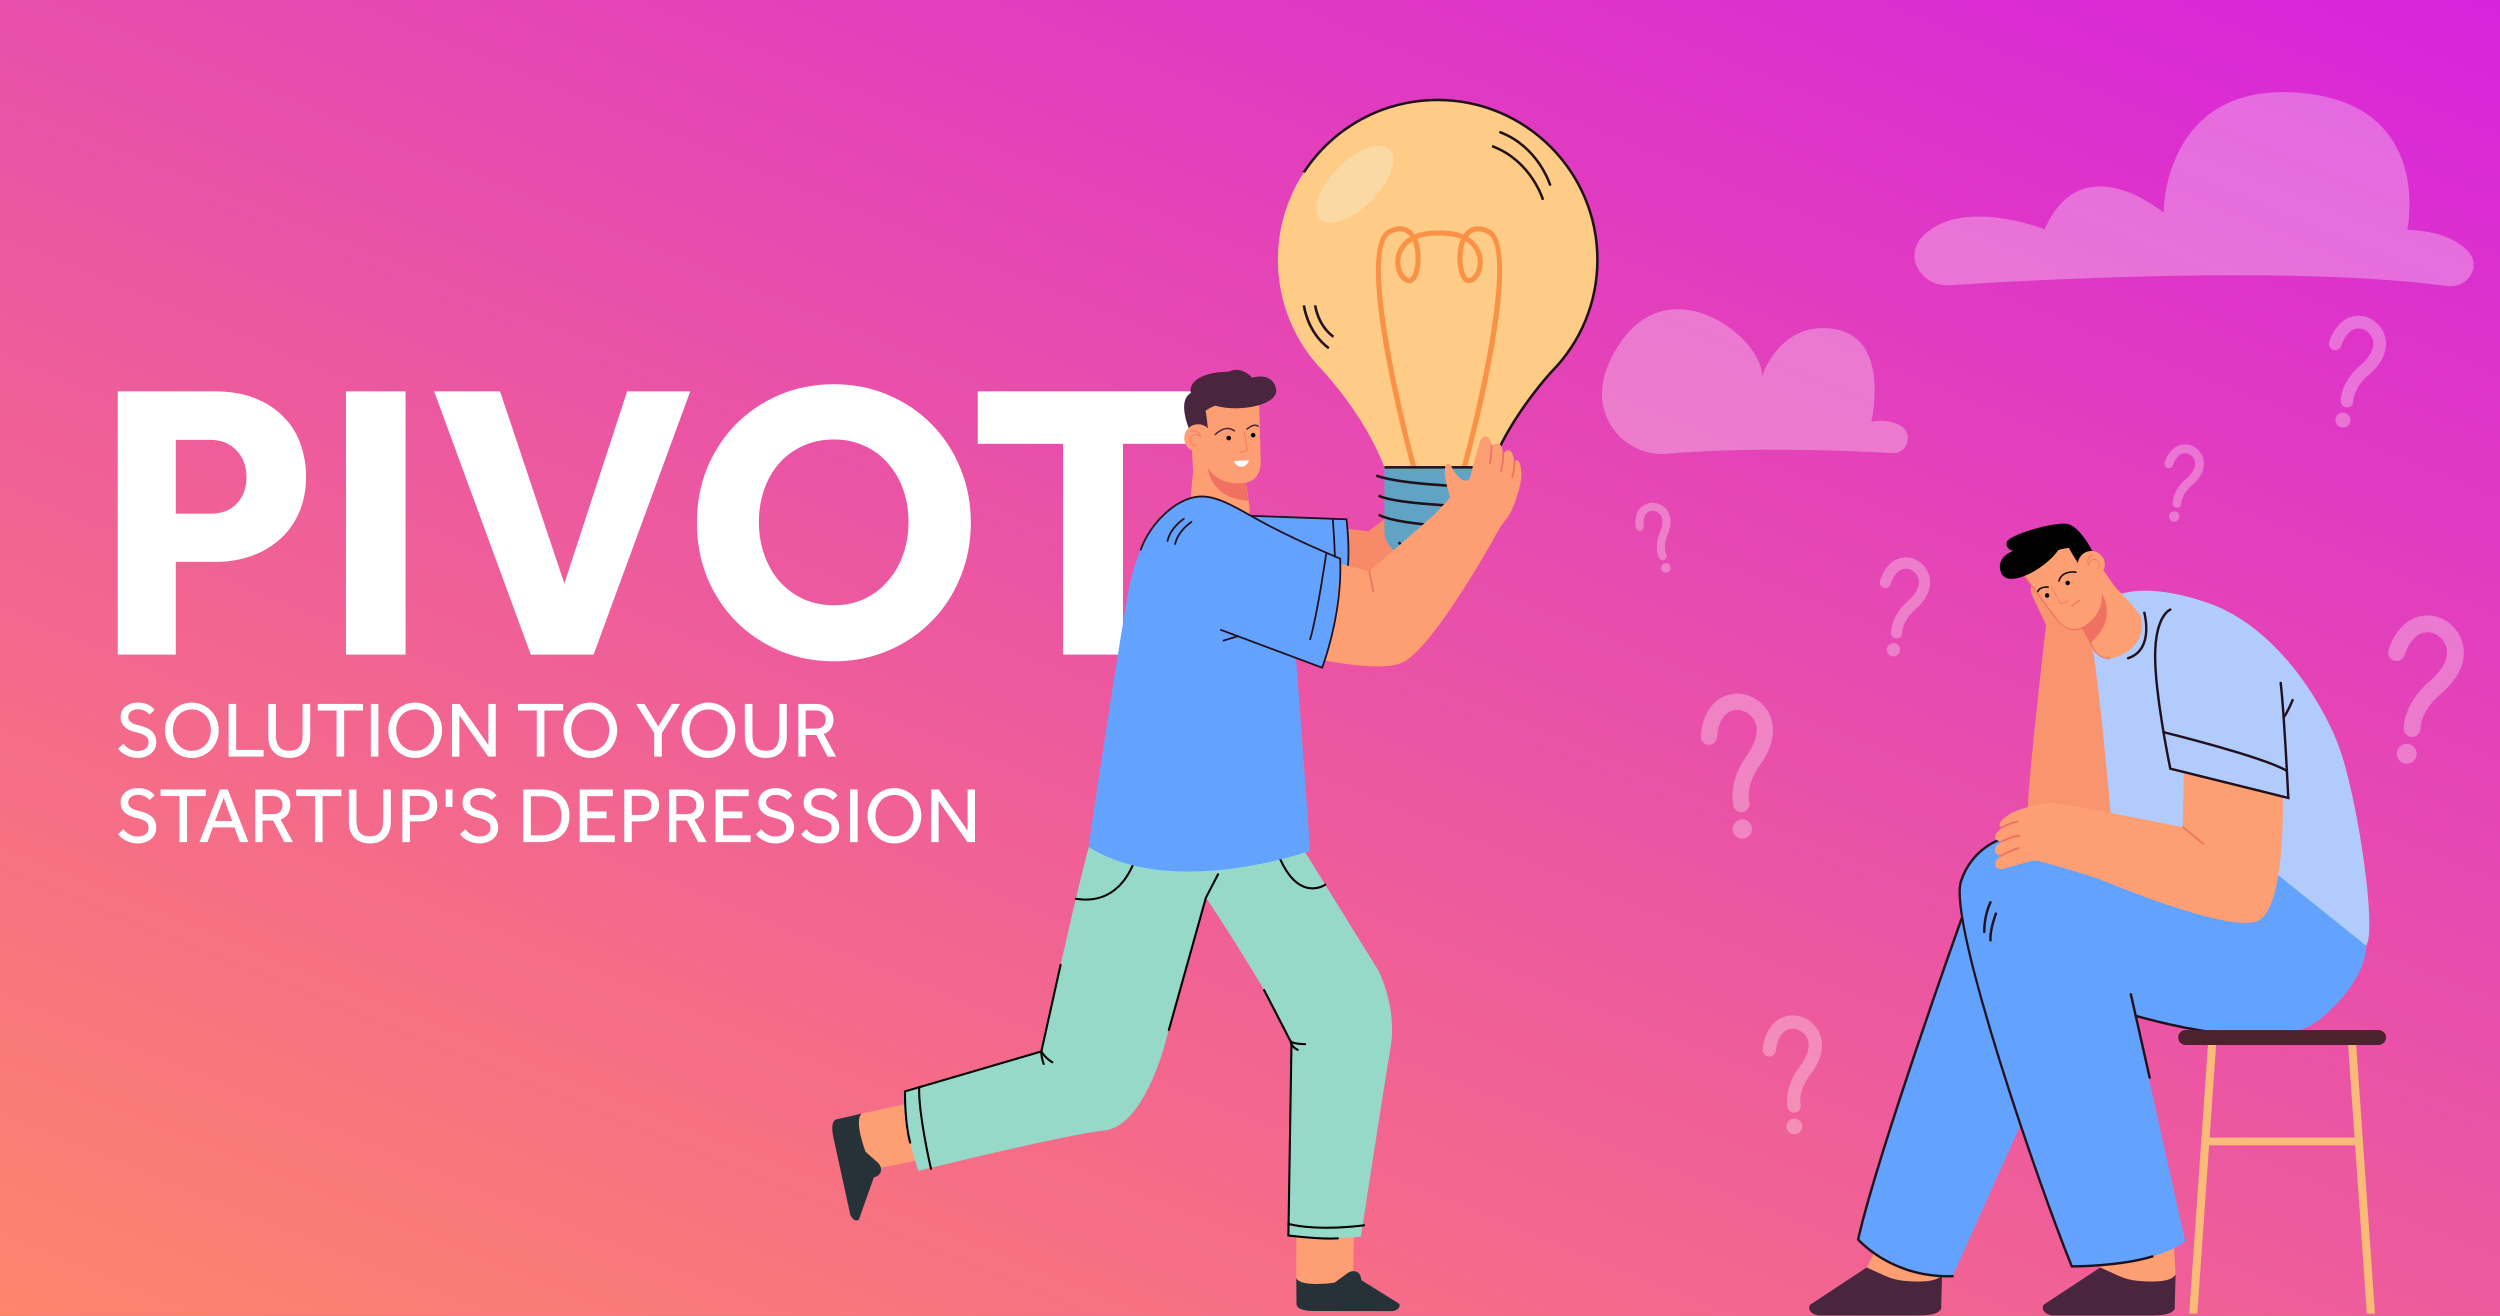 <?xml version="1.0" encoding="UTF-8"?> <svg xmlns="http://www.w3.org/2000/svg" width="760" height="400" viewBox="0 0 760 400" fill="none"><rect x="0" y="0" width="760" height="400" fill="#808080" stroke="none"/> <g clip-path="url(#clip0)"> <rect width="760" height="400" fill="url(#paint0_linear)"></rect> <path d="M37.52 226.112C37.744 226.368 37.992 226.632 38.264 226.904C38.552 227.16 38.872 227.392 39.224 227.6C39.576 227.808 39.968 227.976 40.4 228.104C40.832 228.232 41.304 228.296 41.816 228.296C42.872 228.296 43.696 228.056 44.288 227.576C44.88 227.096 45.176 226.448 45.176 225.632C45.176 224.752 44.84 224.096 44.168 223.664C43.496 223.216 42.528 222.856 41.264 222.584C40.576 222.44 39.952 222.24 39.392 221.984C38.832 221.728 38.344 221.408 37.928 221.024C37.528 220.64 37.216 220.2 36.992 219.704C36.768 219.192 36.656 218.616 36.656 217.976C36.656 217.384 36.768 216.824 36.992 216.296C37.216 215.768 37.552 215.304 38 214.904C38.448 214.504 39.008 214.184 39.68 213.944C40.352 213.704 41.128 213.584 42.008 213.584C42.792 213.584 43.464 213.672 44.024 213.848C44.6 214.008 45.088 214.208 45.488 214.448C45.888 214.688 46.208 214.936 46.448 215.192C46.688 215.448 46.872 215.656 47 215.816L45.464 217.232C45.368 217.12 45.224 216.976 45.032 216.8C44.84 216.608 44.592 216.424 44.288 216.248C44 216.072 43.656 215.928 43.256 215.816C42.872 215.688 42.424 215.624 41.912 215.624C41.4 215.624 40.96 215.696 40.592 215.84C40.224 215.968 39.92 216.144 39.68 216.368C39.44 216.576 39.264 216.816 39.152 217.088C39.04 217.36 38.984 217.632 38.984 217.904C38.984 218.304 39.064 218.648 39.224 218.936C39.4 219.208 39.648 219.456 39.968 219.68C40.288 219.888 40.68 220.072 41.144 220.232C41.624 220.376 42.168 220.52 42.776 220.664C43.368 220.808 43.944 221 44.504 221.24C45.08 221.464 45.592 221.776 46.04 222.176C46.488 222.56 46.84 223.04 47.096 223.616C47.368 224.176 47.504 224.864 47.504 225.68C47.504 226.368 47.36 227 47.072 227.576C46.784 228.152 46.384 228.656 45.872 229.088C45.376 229.504 44.784 229.824 44.096 230.048C43.408 230.288 42.664 230.408 41.864 230.408C41.112 230.408 40.424 230.32 39.8 230.144C39.192 229.968 38.632 229.744 38.12 229.472C37.624 229.2 37.184 228.904 36.8 228.584C36.432 228.248 36.128 227.92 35.888 227.6L37.52 226.112ZM58.305 230.408C57.153 230.408 56.081 230.192 55.089 229.76C54.097 229.312 53.233 228.712 52.497 227.96C51.761 227.192 51.185 226.296 50.769 225.272C50.353 224.248 50.145 223.152 50.145 221.984C50.145 220.816 50.353 219.728 50.769 218.72C51.185 217.696 51.753 216.808 52.473 216.056C53.209 215.288 54.073 214.688 55.065 214.256C56.073 213.808 57.153 213.584 58.305 213.584C59.457 213.584 60.529 213.808 61.521 214.256C62.529 214.688 63.401 215.288 64.137 216.056C64.873 216.808 65.449 217.696 65.865 218.72C66.281 219.728 66.489 220.816 66.489 221.984C66.489 223.152 66.281 224.248 65.865 225.272C65.449 226.296 64.873 227.192 64.137 227.96C63.401 228.712 62.529 229.312 61.521 229.76C60.529 230.192 59.457 230.408 58.305 230.408ZM58.305 228.248C59.185 228.248 59.977 228.08 60.681 227.744C61.401 227.408 62.009 226.952 62.505 226.376C63.017 225.8 63.409 225.136 63.681 224.384C63.953 223.616 64.089 222.808 64.089 221.96C64.089 221.096 63.953 220.288 63.681 219.536C63.409 218.768 63.017 218.096 62.505 217.52C62.009 216.944 61.401 216.496 60.681 216.176C59.977 215.84 59.185 215.672 58.305 215.672C57.425 215.672 56.633 215.84 55.929 216.176C55.225 216.496 54.617 216.944 54.105 217.52C53.609 218.096 53.225 218.768 52.953 219.536C52.681 220.288 52.545 221.096 52.545 221.96C52.545 222.808 52.681 223.616 52.953 224.384C53.225 225.136 53.609 225.8 54.105 226.376C54.617 226.952 55.225 227.408 55.929 227.744C56.633 228.08 57.425 228.248 58.305 228.248ZM69.496 213.992H71.8V227.96H80.128V230H69.496V213.992ZM81.563 213.992H83.867V223.352C83.867 224.072 83.931 224.736 84.059 225.344C84.187 225.936 84.403 226.448 84.707 226.88C85.027 227.312 85.443 227.648 85.955 227.888C86.483 228.112 87.147 228.224 87.947 228.224C88.731 228.224 89.379 228.112 89.891 227.888C90.419 227.648 90.835 227.312 91.139 226.88C91.459 226.448 91.683 225.936 91.811 225.344C91.939 224.736 92.003 224.072 92.003 223.352V213.992H94.307V223.904C94.307 224.816 94.179 225.672 93.923 226.472C93.667 227.256 93.275 227.944 92.747 228.536C92.235 229.112 91.579 229.568 90.779 229.904C89.979 230.24 89.035 230.408 87.947 230.408C86.859 230.408 85.915 230.24 85.115 229.904C84.315 229.568 83.651 229.112 83.123 228.536C82.595 227.944 82.203 227.256 81.947 226.472C81.691 225.672 81.563 224.816 81.563 223.904V213.992ZM102.32 216.008H96.584V213.992H110.336V216.008H104.624V230H102.32V216.008ZM112.738 213.992H115.042V230H112.738V213.992ZM126.203 230.408C125.051 230.408 123.979 230.192 122.987 229.76C121.995 229.312 121.131 228.712 120.395 227.96C119.659 227.192 119.083 226.296 118.667 225.272C118.251 224.248 118.043 223.152 118.043 221.984C118.043 220.816 118.251 219.728 118.667 218.72C119.083 217.696 119.651 216.808 120.371 216.056C121.107 215.288 121.971 214.688 122.963 214.256C123.971 213.808 125.051 213.584 126.203 213.584C127.355 213.584 128.427 213.808 129.419 214.256C130.427 214.688 131.299 215.288 132.035 216.056C132.771 216.808 133.347 217.696 133.763 218.72C134.179 219.728 134.387 220.816 134.387 221.984C134.387 223.152 134.179 224.248 133.763 225.272C133.347 226.296 132.771 227.192 132.035 227.96C131.299 228.712 130.427 229.312 129.419 229.76C128.427 230.192 127.355 230.408 126.203 230.408ZM126.203 228.248C127.083 228.248 127.875 228.08 128.579 227.744C129.299 227.408 129.907 226.952 130.403 226.376C130.915 225.8 131.307 225.136 131.579 224.384C131.851 223.616 131.987 222.808 131.987 221.96C131.987 221.096 131.851 220.288 131.579 219.536C131.307 218.768 130.915 218.096 130.403 217.52C129.907 216.944 129.299 216.496 128.579 216.176C127.875 215.84 127.083 215.672 126.203 215.672C125.323 215.672 124.531 215.84 123.827 216.176C123.123 216.496 122.515 216.944 122.003 217.52C121.507 218.096 121.123 218.768 120.851 219.536C120.579 220.288 120.443 221.096 120.443 221.96C120.443 222.808 120.579 223.616 120.851 224.384C121.123 225.136 121.507 225.8 122.003 226.376C122.515 226.952 123.123 227.408 123.827 227.744C124.531 228.08 125.323 228.248 126.203 228.248ZM137.394 213.992H139.722L148.458 226.496V213.992H150.714V230H148.41L139.65 217.472V230H137.394V213.992ZM163.187 216.008H157.451V213.992H171.203V216.008H165.491V230H163.187V216.008ZM179.43 230.408C178.278 230.408 177.206 230.192 176.214 229.76C175.222 229.312 174.358 228.712 173.622 227.96C172.886 227.192 172.31 226.296 171.894 225.272C171.478 224.248 171.27 223.152 171.27 221.984C171.27 220.816 171.478 219.728 171.894 218.72C172.31 217.696 172.878 216.808 173.598 216.056C174.334 215.288 175.198 214.688 176.19 214.256C177.198 213.808 178.278 213.584 179.43 213.584C180.582 213.584 181.654 213.808 182.646 214.256C183.654 214.688 184.526 215.288 185.262 216.056C185.998 216.808 186.574 217.696 186.99 218.72C187.406 219.728 187.614 220.816 187.614 221.984C187.614 223.152 187.406 224.248 186.99 225.272C186.574 226.296 185.998 227.192 185.262 227.96C184.526 228.712 183.654 229.312 182.646 229.76C181.654 230.192 180.582 230.408 179.43 230.408ZM179.43 228.248C180.31 228.248 181.102 228.08 181.806 227.744C182.526 227.408 183.134 226.952 183.63 226.376C184.142 225.8 184.534 225.136 184.806 224.384C185.078 223.616 185.214 222.808 185.214 221.96C185.214 221.096 185.078 220.288 184.806 219.536C184.534 218.768 184.142 218.096 183.63 217.52C183.134 216.944 182.526 216.496 181.806 216.176C181.102 215.84 180.31 215.672 179.43 215.672C178.55 215.672 177.758 215.84 177.054 216.176C176.35 216.496 175.742 216.944 175.23 217.52C174.734 218.096 174.35 218.768 174.078 219.536C173.806 220.288 173.67 221.096 173.67 221.96C173.67 222.808 173.806 223.616 174.078 224.384C174.35 225.136 174.734 225.8 175.23 226.376C175.742 226.952 176.35 227.408 177.054 227.744C177.758 228.08 178.55 228.248 179.43 228.248ZM198.869 222.848L193.349 213.992H195.917L200.093 220.832L204.269 213.992H206.741L201.197 222.848V230H198.869V222.848ZM215.359 230.408C214.207 230.408 213.135 230.192 212.143 229.76C211.151 229.312 210.287 228.712 209.551 227.96C208.815 227.192 208.239 226.296 207.823 225.272C207.407 224.248 207.199 223.152 207.199 221.984C207.199 220.816 207.407 219.728 207.823 218.72C208.239 217.696 208.807 216.808 209.527 216.056C210.263 215.288 211.127 214.688 212.119 214.256C213.127 213.808 214.207 213.584 215.359 213.584C216.511 213.584 217.583 213.808 218.575 214.256C219.583 214.688 220.455 215.288 221.191 216.056C221.927 216.808 222.503 217.696 222.919 218.72C223.335 219.728 223.543 220.816 223.543 221.984C223.543 223.152 223.335 224.248 222.919 225.272C222.503 226.296 221.927 227.192 221.191 227.96C220.455 228.712 219.583 229.312 218.575 229.76C217.583 230.192 216.511 230.408 215.359 230.408ZM215.359 228.248C216.239 228.248 217.031 228.08 217.735 227.744C218.455 227.408 219.063 226.952 219.559 226.376C220.071 225.8 220.463 225.136 220.735 224.384C221.007 223.616 221.143 222.808 221.143 221.96C221.143 221.096 221.007 220.288 220.735 219.536C220.463 218.768 220.071 218.096 219.559 217.52C219.063 216.944 218.455 216.496 217.735 216.176C217.031 215.84 216.239 215.672 215.359 215.672C214.479 215.672 213.687 215.84 212.983 216.176C212.279 216.496 211.671 216.944 211.159 217.52C210.663 218.096 210.279 218.768 210.007 219.536C209.735 220.288 209.599 221.096 209.599 221.96C209.599 222.808 209.735 223.616 210.007 224.384C210.279 225.136 210.663 225.8 211.159 226.376C211.671 226.952 212.279 227.408 212.983 227.744C213.687 228.08 214.479 228.248 215.359 228.248ZM226.431 213.992H228.735V223.352C228.735 224.072 228.799 224.736 228.927 225.344C229.055 225.936 229.271 226.448 229.575 226.88C229.895 227.312 230.311 227.648 230.823 227.888C231.351 228.112 232.015 228.224 232.815 228.224C233.599 228.224 234.247 228.112 234.759 227.888C235.287 227.648 235.703 227.312 236.007 226.88C236.327 226.448 236.551 225.936 236.679 225.344C236.807 224.736 236.871 224.072 236.871 223.352V213.992H239.175V223.904C239.175 224.816 239.047 225.672 238.791 226.472C238.535 227.256 238.143 227.944 237.615 228.536C237.103 229.112 236.447 229.568 235.647 229.904C234.847 230.24 233.903 230.408 232.815 230.408C231.727 230.408 230.783 230.24 229.983 229.904C229.183 229.568 228.519 229.112 227.991 228.536C227.463 227.944 227.071 227.256 226.815 226.472C226.559 225.672 226.431 224.816 226.431 223.904V213.992ZM242.699 213.992H247.811C248.835 213.992 249.699 214.136 250.403 214.424C251.107 214.696 251.675 215.056 252.107 215.504C252.555 215.936 252.875 216.432 253.067 216.992C253.275 217.552 253.379 218.12 253.379 218.696C253.379 219.72 253.139 220.624 252.659 221.408C252.179 222.192 251.435 222.776 250.427 223.16L254.171 230H251.579L248.147 223.448H244.931V230H242.699V213.992ZM248.003 221.504C249.011 221.504 249.763 221.256 250.259 220.76C250.771 220.264 251.027 219.6 251.027 218.768C251.027 217.888 250.755 217.208 250.211 216.728C249.667 216.232 248.915 215.984 247.955 215.984H244.931V221.504H248.003ZM37.52 252.112C37.744 252.368 37.992 252.632 38.264 252.904C38.552 253.16 38.872 253.392 39.224 253.6C39.576 253.808 39.968 253.976 40.4 254.104C40.832 254.232 41.304 254.296 41.816 254.296C42.872 254.296 43.696 254.056 44.288 253.576C44.88 253.096 45.176 252.448 45.176 251.632C45.176 250.752 44.84 250.096 44.168 249.664C43.496 249.216 42.528 248.856 41.264 248.584C40.576 248.44 39.952 248.24 39.392 247.984C38.832 247.728 38.344 247.408 37.928 247.024C37.528 246.64 37.216 246.2 36.992 245.704C36.768 245.192 36.656 244.616 36.656 243.976C36.656 243.384 36.768 242.824 36.992 242.296C37.216 241.768 37.552 241.304 38 240.904C38.448 240.504 39.008 240.184 39.68 239.944C40.352 239.704 41.128 239.584 42.008 239.584C42.792 239.584 43.464 239.672 44.024 239.848C44.6 240.008 45.088 240.208 45.488 240.448C45.888 240.688 46.208 240.936 46.448 241.192C46.688 241.448 46.872 241.656 47 241.816L45.464 243.232C45.368 243.12 45.224 242.976 45.032 242.8C44.84 242.608 44.592 242.424 44.288 242.248C44 242.072 43.656 241.928 43.256 241.816C42.872 241.688 42.424 241.624 41.912 241.624C41.4 241.624 40.96 241.696 40.592 241.84C40.224 241.968 39.92 242.144 39.68 242.368C39.44 242.576 39.264 242.816 39.152 243.088C39.04 243.36 38.984 243.632 38.984 243.904C38.984 244.304 39.064 244.648 39.224 244.936C39.4 245.208 39.648 245.456 39.968 245.68C40.288 245.888 40.68 246.072 41.144 246.232C41.624 246.376 42.168 246.52 42.776 246.664C43.368 246.808 43.944 247 44.504 247.24C45.08 247.464 45.592 247.776 46.04 248.176C46.488 248.56 46.84 249.04 47.096 249.616C47.368 250.176 47.504 250.864 47.504 251.68C47.504 252.368 47.36 253 47.072 253.576C46.784 254.152 46.384 254.656 45.872 255.088C45.376 255.504 44.784 255.824 44.096 256.048C43.408 256.288 42.664 256.408 41.864 256.408C41.112 256.408 40.424 256.32 39.8 256.144C39.192 255.968 38.632 255.744 38.12 255.472C37.624 255.2 37.184 254.904 36.8 254.584C36.432 254.248 36.128 253.92 35.888 253.6L37.52 252.112ZM54.554 242.008H48.818V239.992H62.57V242.008H56.858V256H54.554V242.008ZM66.887 239.992H69.239L75.503 256H72.935L71.279 251.536H64.703L63.047 256H60.623L66.887 239.992ZM70.583 249.592L67.991 242.56L65.375 249.592H70.583ZM77.582 239.992H82.694C83.718 239.992 84.582 240.136 85.286 240.424C85.99 240.696 86.558 241.056 86.99 241.504C87.438 241.936 87.758 242.432 87.95 242.992C88.158 243.552 88.262 244.12 88.262 244.696C88.262 245.72 88.022 246.624 87.542 247.408C87.062 248.192 86.318 248.776 85.31 249.16L89.054 256H86.462L83.03 249.448H79.814V256H77.582V239.992ZM82.886 247.504C83.894 247.504 84.646 247.256 85.142 246.76C85.654 246.264 85.91 245.6 85.91 244.768C85.91 243.888 85.638 243.208 85.094 242.728C84.55 242.232 83.798 241.984 82.838 241.984H79.814V247.504H82.886ZM95.757 242.008H90.021V239.992H103.773V242.008H98.061V256H95.757V242.008ZM106.056 239.992H108.36V249.352C108.36 250.072 108.424 250.736 108.552 251.344C108.68 251.936 108.896 252.448 109.2 252.88C109.52 253.312 109.936 253.648 110.448 253.888C110.976 254.112 111.64 254.224 112.44 254.224C113.224 254.224 113.872 254.112 114.384 253.888C114.912 253.648 115.328 253.312 115.632 252.88C115.952 252.448 116.176 251.936 116.304 251.344C116.432 250.736 116.496 250.072 116.496 249.352V239.992H118.8V249.904C118.8 250.816 118.672 251.672 118.416 252.472C118.16 253.256 117.768 253.944 117.24 254.536C116.728 255.112 116.072 255.568 115.272 255.904C114.472 256.24 113.528 256.408 112.44 256.408C111.352 256.408 110.408 256.24 109.608 255.904C108.808 255.568 108.144 255.112 107.616 254.536C107.088 253.944 106.696 253.256 106.44 252.472C106.184 251.672 106.056 250.816 106.056 249.904V239.992ZM122.324 239.992H127.388C128.476 239.992 129.372 240.144 130.076 240.448C130.796 240.752 131.364 241.136 131.78 241.6C132.212 242.064 132.508 242.584 132.668 243.16C132.844 243.736 132.932 244.296 132.932 244.84C132.932 245.64 132.796 246.344 132.524 246.952C132.252 247.56 131.876 248.072 131.396 248.488C130.916 248.888 130.34 249.192 129.668 249.4C129.012 249.608 128.292 249.712 127.508 249.712H124.604V256H122.324V239.992ZM127.484 247.744C128.476 247.744 129.236 247.496 129.764 247C130.308 246.488 130.58 245.784 130.58 244.888C130.58 243.976 130.3 243.264 129.74 242.752C129.196 242.224 128.444 241.96 127.484 241.96H124.604V247.744H127.484ZM135.486 239.992H137.55V245.296H135.486V239.992ZM141.465 252.112C141.689 252.368 141.937 252.632 142.209 252.904C142.497 253.16 142.817 253.392 143.169 253.6C143.521 253.808 143.913 253.976 144.345 254.104C144.777 254.232 145.249 254.296 145.761 254.296C146.817 254.296 147.641 254.056 148.233 253.576C148.825 253.096 149.121 252.448 149.121 251.632C149.121 250.752 148.785 250.096 148.113 249.664C147.441 249.216 146.473 248.856 145.209 248.584C144.521 248.44 143.897 248.24 143.337 247.984C142.777 247.728 142.289 247.408 141.873 247.024C141.473 246.64 141.161 246.2 140.937 245.704C140.713 245.192 140.601 244.616 140.601 243.976C140.601 243.384 140.713 242.824 140.937 242.296C141.161 241.768 141.497 241.304 141.945 240.904C142.393 240.504 142.953 240.184 143.625 239.944C144.297 239.704 145.073 239.584 145.953 239.584C146.737 239.584 147.409 239.672 147.969 239.848C148.545 240.008 149.033 240.208 149.433 240.448C149.833 240.688 150.153 240.936 150.393 241.192C150.633 241.448 150.817 241.656 150.945 241.816L149.409 243.232C149.313 243.12 149.169 242.976 148.977 242.8C148.785 242.608 148.537 242.424 148.233 242.248C147.945 242.072 147.601 241.928 147.201 241.816C146.817 241.688 146.369 241.624 145.857 241.624C145.345 241.624 144.905 241.696 144.537 241.84C144.169 241.968 143.865 242.144 143.625 242.368C143.385 242.576 143.209 242.816 143.097 243.088C142.985 243.36 142.929 243.632 142.929 243.904C142.929 244.304 143.009 244.648 143.169 244.936C143.345 245.208 143.593 245.456 143.913 245.68C144.233 245.888 144.625 246.072 145.089 246.232C145.569 246.376 146.113 246.52 146.721 246.664C147.313 246.808 147.889 247 148.449 247.24C149.025 247.464 149.537 247.776 149.985 248.176C150.433 248.56 150.785 249.04 151.041 249.616C151.313 250.176 151.449 250.864 151.449 251.68C151.449 252.368 151.305 253 151.017 253.576C150.729 254.152 150.329 254.656 149.817 255.088C149.321 255.504 148.729 255.824 148.041 256.048C147.353 256.288 146.609 256.408 145.809 256.408C145.057 256.408 144.369 256.32 143.745 256.144C143.137 255.968 142.577 255.744 142.065 255.472C141.569 255.2 141.129 254.904 140.745 254.584C140.377 254.248 140.073 253.92 139.833 253.6L141.465 252.112ZM159.074 239.992H164.426C165.69 239.992 166.85 240.152 167.906 240.472C168.978 240.776 169.898 241.264 170.666 241.936C171.434 242.592 172.034 243.424 172.466 244.432C172.898 245.44 173.114 246.64 173.114 248.032C173.114 249.376 172.898 250.552 172.466 251.56C172.034 252.552 171.434 253.384 170.666 254.056C169.898 254.712 168.978 255.2 167.906 255.52C166.834 255.84 165.666 256 164.402 256H159.074V239.992ZM164.354 253.936C166.354 253.936 167.906 253.448 169.01 252.472C170.13 251.48 170.69 250.016 170.69 248.08C170.69 246.128 170.154 244.64 169.082 243.616C168.01 242.576 166.41 242.056 164.282 242.056H161.378V253.936H164.354ZM176.23 239.992H186.31V242.032H178.534V246.688H184.39V248.752H178.534V253.936H186.886V256H176.23V239.992ZM189.777 239.992H194.841C195.929 239.992 196.825 240.144 197.529 240.448C198.249 240.752 198.817 241.136 199.233 241.6C199.665 242.064 199.961 242.584 200.121 243.16C200.297 243.736 200.385 244.296 200.385 244.84C200.385 245.64 200.249 246.344 199.977 246.952C199.705 247.56 199.329 248.072 198.849 248.488C198.369 248.888 197.793 249.192 197.121 249.4C196.465 249.608 195.745 249.712 194.961 249.712H192.057V256H189.777V239.992ZM194.937 247.744C195.929 247.744 196.689 247.496 197.217 247C197.761 246.488 198.033 245.784 198.033 244.888C198.033 243.976 197.753 243.264 197.193 242.752C196.649 242.224 195.897 241.96 194.937 241.96H192.057V247.744H194.937ZM203.371 239.992H208.483C209.507 239.992 210.371 240.136 211.075 240.424C211.779 240.696 212.347 241.056 212.779 241.504C213.227 241.936 213.547 242.432 213.739 242.992C213.947 243.552 214.051 244.12 214.051 244.696C214.051 245.72 213.811 246.624 213.331 247.408C212.851 248.192 212.107 248.776 211.099 249.16L214.843 256H212.251L208.819 249.448H205.603V256H203.371V239.992ZM208.675 247.504C209.683 247.504 210.435 247.256 210.931 246.76C211.443 246.264 211.699 245.6 211.699 244.768C211.699 243.888 211.427 243.208 210.883 242.728C210.339 242.232 209.587 241.984 208.627 241.984H205.603V247.504H208.675ZM217.527 239.992H227.607V242.032H219.831V246.688H225.687V248.752H219.831V253.936H228.183V256H217.527V239.992ZM231.418 252.112C231.642 252.368 231.89 252.632 232.162 252.904C232.45 253.16 232.77 253.392 233.122 253.6C233.474 253.808 233.866 253.976 234.298 254.104C234.73 254.232 235.202 254.296 235.714 254.296C236.77 254.296 237.594 254.056 238.186 253.576C238.778 253.096 239.074 252.448 239.074 251.632C239.074 250.752 238.738 250.096 238.066 249.664C237.394 249.216 236.426 248.856 235.162 248.584C234.474 248.44 233.85 248.24 233.29 247.984C232.73 247.728 232.242 247.408 231.826 247.024C231.426 246.64 231.114 246.2 230.89 245.704C230.666 245.192 230.554 244.616 230.554 243.976C230.554 243.384 230.666 242.824 230.89 242.296C231.114 241.768 231.45 241.304 231.898 240.904C232.346 240.504 232.906 240.184 233.578 239.944C234.25 239.704 235.026 239.584 235.906 239.584C236.69 239.584 237.362 239.672 237.922 239.848C238.498 240.008 238.986 240.208 239.386 240.448C239.786 240.688 240.106 240.936 240.346 241.192C240.586 241.448 240.77 241.656 240.898 241.816L239.362 243.232C239.266 243.12 239.122 242.976 238.93 242.8C238.738 242.608 238.49 242.424 238.186 242.248C237.898 242.072 237.554 241.928 237.154 241.816C236.77 241.688 236.322 241.624 235.81 241.624C235.298 241.624 234.858 241.696 234.49 241.84C234.122 241.968 233.818 242.144 233.578 242.368C233.338 242.576 233.162 242.816 233.05 243.088C232.938 243.36 232.882 243.632 232.882 243.904C232.882 244.304 232.962 244.648 233.122 244.936C233.298 245.208 233.546 245.456 233.866 245.68C234.186 245.888 234.578 246.072 235.042 246.232C235.522 246.376 236.066 246.52 236.674 246.664C237.266 246.808 237.842 247 238.402 247.24C238.978 247.464 239.49 247.776 239.938 248.176C240.386 248.56 240.738 249.04 240.994 249.616C241.266 250.176 241.402 250.864 241.402 251.68C241.402 252.368 241.258 253 240.97 253.576C240.682 254.152 240.282 254.656 239.77 255.088C239.274 255.504 238.682 255.824 237.994 256.048C237.306 256.288 236.562 256.408 235.762 256.408C235.01 256.408 234.322 256.32 233.698 256.144C233.09 255.968 232.53 255.744 232.018 255.472C231.522 255.2 231.082 254.904 230.698 254.584C230.33 254.248 230.026 253.92 229.786 253.6L231.418 252.112ZM245.153 252.112C245.377 252.368 245.625 252.632 245.897 252.904C246.185 253.16 246.505 253.392 246.857 253.6C247.209 253.808 247.601 253.976 248.033 254.104C248.465 254.232 248.937 254.296 249.449 254.296C250.505 254.296 251.329 254.056 251.921 253.576C252.513 253.096 252.809 252.448 252.809 251.632C252.809 250.752 252.473 250.096 251.801 249.664C251.129 249.216 250.161 248.856 248.897 248.584C248.209 248.44 247.585 248.24 247.025 247.984C246.465 247.728 245.977 247.408 245.561 247.024C245.161 246.64 244.849 246.2 244.625 245.704C244.401 245.192 244.289 244.616 244.289 243.976C244.289 243.384 244.401 242.824 244.625 242.296C244.849 241.768 245.185 241.304 245.633 240.904C246.081 240.504 246.641 240.184 247.313 239.944C247.985 239.704 248.761 239.584 249.641 239.584C250.425 239.584 251.097 239.672 251.657 239.848C252.233 240.008 252.721 240.208 253.121 240.448C253.521 240.688 253.841 240.936 254.081 241.192C254.321 241.448 254.505 241.656 254.633 241.816L253.097 243.232C253.001 243.12 252.857 242.976 252.665 242.8C252.473 242.608 252.225 242.424 251.921 242.248C251.633 242.072 251.289 241.928 250.889 241.816C250.505 241.688 250.057 241.624 249.545 241.624C249.033 241.624 248.593 241.696 248.225 241.84C247.857 241.968 247.553 242.144 247.313 242.368C247.073 242.576 246.897 242.816 246.785 243.088C246.673 243.36 246.617 243.632 246.617 243.904C246.617 244.304 246.697 244.648 246.857 244.936C247.033 245.208 247.281 245.456 247.601 245.68C247.921 245.888 248.313 246.072 248.777 246.232C249.257 246.376 249.801 246.52 250.409 246.664C251.001 246.808 251.577 247 252.137 247.24C252.713 247.464 253.225 247.776 253.673 248.176C254.121 248.56 254.473 249.04 254.729 249.616C255.001 250.176 255.137 250.864 255.137 251.68C255.137 252.368 254.993 253 254.705 253.576C254.417 254.152 254.017 254.656 253.505 255.088C253.009 255.504 252.417 255.824 251.729 256.048C251.041 256.288 250.297 256.408 249.497 256.408C248.745 256.408 248.057 256.32 247.433 256.144C246.825 255.968 246.265 255.744 245.753 255.472C245.257 255.2 244.817 254.904 244.433 254.584C244.065 254.248 243.761 253.92 243.521 253.6L245.153 252.112ZM258.426 239.992H260.73V256H258.426V239.992ZM271.891 256.408C270.739 256.408 269.667 256.192 268.675 255.76C267.683 255.312 266.819 254.712 266.083 253.96C265.347 253.192 264.771 252.296 264.355 251.272C263.939 250.248 263.731 249.152 263.731 247.984C263.731 246.816 263.939 245.728 264.355 244.72C264.771 243.696 265.339 242.808 266.059 242.056C266.795 241.288 267.659 240.688 268.651 240.256C269.659 239.808 270.739 239.584 271.891 239.584C273.043 239.584 274.115 239.808 275.107 240.256C276.115 240.688 276.987 241.288 277.723 242.056C278.459 242.808 279.035 243.696 279.451 244.72C279.867 245.728 280.075 246.816 280.075 247.984C280.075 249.152 279.867 250.248 279.451 251.272C279.035 252.296 278.459 253.192 277.723 253.96C276.987 254.712 276.115 255.312 275.107 255.76C274.115 256.192 273.043 256.408 271.891 256.408ZM271.891 254.248C272.771 254.248 273.563 254.08 274.267 253.744C274.987 253.408 275.595 252.952 276.091 252.376C276.603 251.8 276.995 251.136 277.267 250.384C277.539 249.616 277.675 248.808 277.675 247.96C277.675 247.096 277.539 246.288 277.267 245.536C276.995 244.768 276.603 244.096 276.091 243.52C275.595 242.944 274.987 242.496 274.267 242.176C273.563 241.84 272.771 241.672 271.891 241.672C271.011 241.672 270.219 241.84 269.515 242.176C268.811 242.496 268.203 242.944 267.691 243.52C267.195 244.096 266.811 244.768 266.539 245.536C266.267 246.288 266.131 247.096 266.131 247.96C266.131 248.808 266.267 249.616 266.539 250.384C266.811 251.136 267.195 251.8 267.691 252.376C268.203 252.952 268.811 253.408 269.515 253.744C270.219 254.08 271.011 254.248 271.891 254.248ZM283.082 239.992H285.41L294.146 252.496V239.992H296.402V256H294.098L285.338 243.472V256H283.082V239.992Z" fill="white"></path> <path d="M35.8 118.96H64.96C69.92 118.96 74.16 119.68 77.68 121.12C81.2 122.56 84.08 124.48 86.32 126.88C88.64 129.2 90.32 131.92 91.36 135.04C92.48 138.16 93.04 141.4 93.04 144.76C93.04 149.08 92.28 152.88 90.76 156.16C89.32 159.36 87.32 162.04 84.76 164.2C82.28 166.36 79.4 168 76.12 169.12C72.84 170.24 69.4 170.8 65.8 170.8H53.44V199H35.8V118.96ZM64 156.16C67.36 156.16 70 155.16 71.92 153.16C73.92 151.08 74.92 148.4 74.92 145.12C74.92 141.76 73.92 139.04 71.92 136.96C69.92 134.8 67.24 133.72 63.88 133.72H53.44V156.16H64ZM105.175 118.96H123.295V199H105.175V118.96ZM131.965 118.96H152.005L171.565 177.4L190.645 118.96H209.845L180.445 199H161.365L131.965 118.96ZM253.5 201.04C247.58 201.04 242.06 199.96 236.94 197.8C231.9 195.64 227.5 192.68 223.74 188.92C220.06 185.16 217.14 180.72 214.98 175.6C212.9 170.4 211.86 164.84 211.86 158.92C211.86 152.92 212.9 147.36 214.98 142.24C217.14 137.12 220.06 132.68 223.74 128.92C227.5 125.16 231.9 122.2 236.94 120.04C242.06 117.88 247.58 116.8 253.5 116.8C259.42 116.8 264.9 117.88 269.94 120.04C275.06 122.2 279.46 125.16 283.14 128.92C286.9 132.68 289.82 137.12 291.9 142.24C294.06 147.36 295.14 152.92 295.14 158.92C295.14 164.84 294.06 170.4 291.9 175.6C289.82 180.72 286.9 185.16 283.14 188.92C279.46 192.68 275.06 195.64 269.94 197.8C264.9 199.96 259.42 201.04 253.5 201.04ZM253.5 184C257.02 184 260.18 183.32 262.98 181.96C265.78 180.6 268.14 178.76 270.06 176.44C272.06 174.12 273.58 171.44 274.62 168.4C275.66 165.36 276.18 162.12 276.18 158.68C276.18 155.24 275.66 152 274.62 148.96C273.58 145.92 272.06 143.28 270.06 141.04C268.14 138.72 265.78 136.92 262.98 135.64C260.18 134.28 257.02 133.6 253.5 133.6C249.98 133.6 246.78 134.28 243.9 135.64C241.1 136.92 238.7 138.72 236.7 141.04C234.78 143.28 233.3 145.92 232.26 148.96C231.22 152 230.7 155.24 230.7 158.68C230.7 162.12 231.22 165.36 232.26 168.4C233.3 171.44 234.78 174.12 236.7 176.44C238.7 178.76 241.1 180.6 243.9 181.96C246.78 183.32 249.98 184 253.5 184ZM323.159 134.92H297.239V118.96H367.199V134.92H341.399V199H323.159V134.92Z" fill="white"></path> <g clip-path="url(#clip1)"> <path d="M643.392 181.075C643.392 181.075 651.713 176.463 671.456 183.377C691.199 190.288 705.46 212.225 710.945 226.705C716.429 241.183 722.79 283.085 719.281 287.471C715.771 291.858 638.335 249.875 638.335 249.875L633.215 195.503L643.392 181.075Z" fill="#B2CBFD"></path> <path d="M573.639 373.136L567.469 385.321L586.061 396.007L590.406 387.434L589.02 380.047L573.639 373.136Z" fill="#FE9F73"></path> <path d="M583.424 399.874H552.716C552.44 399.828 552.212 399.78 552.048 399.727C549.832 399.01 549.902 397.618 550.053 397.011C550.097 396.834 550.206 396.682 550.36 396.582L567.453 385.321L573.06 387.844C574.844 388.651 576.747 389.166 578.696 389.357C582.676 389.745 589.121 389.951 590.388 387.437L590.124 397.088C590.124 397.088 591.03 399.948 583.424 399.874Z" fill="#49263E"></path> <path d="M598.411 273.432C598.411 273.432 572.305 345.386 564.848 376.757C564.848 376.757 577.572 389.263 593.587 387.945L615.96 338.148L598.411 273.432Z" fill="#64A2FF"></path> <path d="M648.256 317.414L660.195 366.08L661.375 387.435L657.03 396.007L639.7 389.508L616.496 312.48L648.256 317.414Z" fill="#FE9F73"></path> <path d="M618.374 253.746C618.374 253.746 599.757 251.823 595.851 269.217C593.648 279.026 606.237 319.538 616.401 348.981C622.71 367.257 629.836 384.986 629.836 384.986C629.836 384.986 652.939 385.534 664.305 377.417L648.95 308.655C648.95 308.655 690.328 322.133 705.246 309.847C720.163 297.561 719.286 287.472 719.286 287.472L689.451 263.559L618.374 253.746Z" fill="#64A2FF"></path> <path d="M693.945 242.17L663.89 234.702L663.52 251.496C663.52 251.496 644.34 247.415 630.875 245.291L619.566 261.685C622.265 262.406 636.035 266.251 639.923 267.945C639.923 267.945 677.492 283.74 686.266 280.01C695.041 276.283 693.945 242.17 693.945 242.17Z" fill="#FE9F73"></path> <path d="M669.94 256.926C670.019 256.926 670.097 256.893 670.15 256.828C670.246 256.711 670.229 256.538 670.113 256.442L663.835 251.273C663.719 251.177 663.546 251.194 663.449 251.31C663.353 251.427 663.37 251.6 663.486 251.696L669.764 256.865C669.817 256.907 669.878 256.926 669.94 256.926Z" fill="#F07162"></path> <path d="M617.761 177.91C617.761 177.91 616.939 178.717 617.542 180.334C618.144 181.952 622.011 189.931 622.011 189.931C622.011 189.931 616.492 237.497 616.496 245.344C616.498 253.194 641.838 249.458 641.838 249.458C641.838 249.458 636.901 190.659 633.94 187.949C630.978 185.242 617.761 177.91 617.761 177.91Z" fill="#F9956E"></path> <path d="M615.246 174.85L625.421 188.547C625.421 188.547 628.51 193.087 632.771 190.774L636.416 197.184C637.771 199.566 640.629 200.687 643.22 199.792C644.487 199.356 645.888 198.683 647.275 197.651C651.679 194.38 651.611 189.306 650.752 187.381C649.892 185.457 642.931 178.385 642.931 178.385L640.184 174.409L628.525 159.76L615.246 174.85Z" fill="#FE9F73"></path> <path d="M638.926 180.397C638.926 180.397 644.143 187.96 635.461 195.502L632.773 190.774C632.773 190.774 639.634 187.539 638.926 180.397Z" fill="#F07162"></path> <path d="M631.207 174.135C631.253 174.1 631.286 174.05 631.297 173.991C631.319 173.866 631.233 173.75 631.11 173.728C631.067 173.721 626.623 173.013 625.698 176.584C625.668 176.707 625.74 176.831 625.863 176.862C625.986 176.895 626.111 176.821 626.141 176.698C626.961 173.535 630.869 174.149 631.034 174.177C631.095 174.188 631.159 174.173 631.207 174.135Z" fill="black"></path> <path d="M636.093 167.513L632.746 171.279L632.581 172.553C632.581 172.553 627.994 165.659 627.77 163.8C627.544 161.941 636.093 167.513 636.093 167.513Z" fill="black"></path> <path d="M622.798 178.653C622.848 178.616 622.883 178.554 622.89 178.486C622.899 178.362 622.804 178.252 622.679 178.241C622.559 178.232 619.696 178.035 619.295 179.806C619.267 179.929 619.343 180.052 619.468 180.08C619.591 180.109 619.714 180.032 619.742 179.907C620.058 178.519 622.622 178.695 622.647 178.697C622.701 178.701 622.756 178.686 622.798 178.653Z" fill="black"></path> <path d="M628.026 177.633C628.252 177.938 628.681 178.001 628.986 177.775C629.291 177.55 629.354 177.12 629.128 176.815C628.903 176.511 628.473 176.447 628.168 176.673C627.864 176.899 627.8 177.328 628.026 177.633Z" fill="black"></path> <path d="M621.776 181.43C622.002 181.735 622.431 181.798 622.736 181.573C623.041 181.347 623.104 180.917 622.878 180.612C622.653 180.308 622.223 180.244 621.918 180.47C621.614 180.696 621.55 181.125 621.776 181.43Z" fill="black"></path> <path d="M632.449 174.065C633.803 175.889 636.381 176.27 638.205 174.914C640.029 173.559 640.41 170.981 639.053 169.157C637.698 167.334 635.121 166.952 633.297 168.309C631.473 169.664 631.094 172.241 632.449 174.065Z" fill="#FE9F73"></path> <path d="M637.665 173.016C638.351 172.507 638.426 171.65 638.193 171.023C637.919 170.28 637.275 169.842 636.551 169.901C635.482 169.991 635.037 170.773 634.861 171.249C634.725 170.769 634.745 170.328 634.925 169.94C635.309 169.099 636.31 168.761 636.321 168.757C636.38 168.737 636.413 168.673 636.394 168.612C636.374 168.553 636.31 168.52 636.249 168.54C636.205 168.555 635.144 168.912 634.717 169.844C634.469 170.383 634.487 170.997 634.767 171.672L634.925 172.051L634.986 171.646C634.995 171.589 635.212 170.241 636.569 170.127C637.321 170.063 637.796 170.611 637.978 171.1C638.167 171.606 638.158 172.36 637.529 172.829C637.522 172.834 637.516 172.838 637.509 172.842C637.459 172.88 637.448 172.95 637.485 173C637.522 173.051 637.593 173.064 637.645 173.027C637.652 173.027 637.658 173.02 637.665 173.016Z" fill="#F07162"></path> <path d="M628.854 182.789C628.894 182.761 628.911 182.71 628.894 182.662C628.874 182.603 628.808 182.57 628.749 182.59L626.459 183.348L623.824 178.589C623.793 178.534 623.723 178.515 623.668 178.545C623.611 178.576 623.594 178.646 623.624 178.701L626.351 183.626L628.821 182.809C628.835 182.802 628.846 182.796 628.854 182.789Z" fill="#F07162"></path> <path d="M629.814 184.488C629.768 184.488 629.722 184.47 629.685 184.435C629.612 184.365 629.61 184.247 629.68 184.174C629.72 184.133 630.671 183.159 632.273 182.289C632.361 182.241 632.475 182.274 632.523 182.364C632.571 182.454 632.539 182.565 632.449 182.614C630.899 183.455 629.954 184.422 629.945 184.431C629.913 184.468 629.864 184.488 629.814 184.488Z" fill="#F07162"></path> <path d="M641.092 200.296C637.578 200.296 636.263 197.289 636.25 197.258L633.067 191.044C628.793 193.199 625.312 188.707 625.277 188.661L615.099 174.962C615.038 174.88 615.055 174.764 615.137 174.703C615.218 174.642 615.334 174.659 615.395 174.74L625.57 188.438C625.706 188.618 628.983 192.837 633.056 190.63L633.223 190.54L636.583 197.101C636.64 197.236 637.913 200.117 641.436 199.915C641.552 199.904 641.627 199.987 641.631 200.088C641.638 200.191 641.559 200.279 641.458 200.283C641.335 200.292 641.212 200.296 641.092 200.296Z" fill="#F07162"></path> <path d="M636.095 167.513C636.095 167.513 632.432 160.253 628.684 159.32C624.933 158.386 610.519 162.586 610.039 164.802C609.559 167.018 612.009 167.456 612.009 167.456C612.009 167.456 606.391 169.372 608.353 174.157C610.315 178.944 621.345 173.405 625.769 167.198C625.769 167.198 630.453 165.462 636.095 167.513Z" fill="black"></path> <path d="M646.93 200.47C646.774 200.47 646.627 200.369 646.577 200.213C646.513 200.018 646.621 199.81 646.816 199.746C654.523 197.254 651.542 186.489 651.511 186.38C651.454 186.182 651.568 185.978 651.765 185.921C651.96 185.867 652.166 185.978 652.223 186.176C652.256 186.292 655.432 197.738 647.046 200.45C647.007 200.465 646.967 200.47 646.93 200.47Z" fill="#21111D"></path> <path d="M696.031 243.06L659.456 233.983L659.407 233.755C659.359 233.527 654.629 210.805 654.793 198.891C654.96 186.761 659.456 185.04 659.646 184.974C659.839 184.906 660.052 185.007 660.118 185.2C660.186 185.393 660.085 185.603 659.894 185.671C659.826 185.698 655.69 187.412 655.532 198.902C655.379 210.097 659.589 230.964 660.085 233.375L695.244 242.102C695.066 238.456 693.94 215.831 692.967 207.661C692.942 207.457 693.087 207.273 693.291 207.249C693.495 207.225 693.679 207.37 693.703 207.574C694.762 216.451 695.996 242.303 696.009 242.562L696.031 243.06Z" fill="#21111D"></path> <path d="M694.327 218.297C694.245 218.297 694.162 218.271 694.094 218.214C693.936 218.084 693.91 217.852 694.039 217.692C695.057 216.438 696.608 212.714 696.624 212.677C696.703 212.488 696.92 212.398 697.108 212.477C697.297 212.556 697.387 212.773 697.308 212.962C697.242 213.119 695.697 216.822 694.614 218.159C694.541 218.249 694.436 218.297 694.327 218.297Z" fill="#21111D"></path> <path d="M695.222 234.73C695.156 234.73 695.088 234.713 695.027 234.675C688.398 230.563 657.925 223.016 657.618 222.939C657.419 222.891 657.298 222.69 657.347 222.492C657.395 222.295 657.596 222.172 657.794 222.22C659.052 222.532 688.687 229.873 695.417 234.046C695.59 234.154 695.645 234.382 695.535 234.557C695.467 234.669 695.347 234.73 695.222 234.73Z" fill="#21111D"></path> <path d="M629.914 385.354C629.864 385.354 629.835 385.354 629.829 385.354L629.581 385.352L629.487 385.124C619.827 361.569 591.739 280.269 595.768 267.853C599.141 257.457 608.137 254.78 608.227 254.754C608.424 254.699 608.628 254.811 608.685 255.008C608.742 255.206 608.628 255.409 608.431 255.466C608.343 255.491 599.72 258.073 596.471 268.081C592.508 280.293 620.355 360.826 630.076 384.613C632.014 384.607 644.92 384.445 654.228 381.604C654.423 381.542 654.631 381.654 654.69 381.849C654.749 382.044 654.64 382.253 654.445 382.312C644.714 385.284 631.126 385.354 629.914 385.354Z" fill="#21111D"></path> <path d="M653.499 327.963C653.33 327.963 653.177 327.847 653.137 327.674L647.423 302.35C647.379 302.151 647.504 301.953 647.703 301.907C647.901 301.864 648.1 301.986 648.146 302.188L653.861 327.512C653.904 327.711 653.78 327.909 653.58 327.955C653.554 327.961 653.525 327.963 653.499 327.963Z" fill="#21111D"></path> <path d="M671.598 314.023C661.496 312.703 649.321 309.223 649.174 309.181C648.977 309.124 648.865 308.92 648.92 308.723C648.977 308.526 649.181 308.412 649.378 308.469C649.556 308.519 667.265 313.582 677.585 313.775C677.793 313.78 677.951 313.948 677.949 314.152C677.944 314.356 677.775 314.521 677.571 314.516C675.759 314.483 673.725 314.301 671.598 314.023Z" fill="#21111D"></path> <path d="M617.359 261.735C618.569 261.372 626.184 262.268 628.979 262.783C628.988 262.772 628.994 262.766 628.994 262.766L643.056 265.674L643.393 247.483C643.393 247.483 626.82 244.331 624.376 244.083C621.929 243.836 613.442 245.734 610.737 247.617C605.827 251.034 608.629 251.541 608.629 251.541C603.861 255.569 608.501 255.837 608.501 255.837C603.914 259.072 608.234 260.168 608.234 260.168C605.95 262.156 606.314 263.239 607.013 263.798C607.524 264.206 608.212 264.32 608.843 264.149C610.314 263.748 614.008 262.744 617.359 261.735Z" fill="#FE9F73"></path> <path d="M613.729 257.487C613.854 257.491 613.968 257.573 614.003 257.7C614.049 257.855 613.959 258.02 613.801 258.066C611.605 258.706 608.42 260.407 608.389 260.422C608.245 260.499 608.067 260.444 607.988 260.302C607.912 260.157 607.964 259.979 608.109 259.9C608.24 259.83 611.379 258.153 613.637 257.496C613.668 257.489 613.698 257.485 613.729 257.487Z" fill="#F07162"></path> <path d="M613.815 253.745C613.955 253.749 614.076 253.852 614.098 253.995C614.122 254.157 614.012 254.306 613.85 254.332C611.099 254.76 608.657 256.077 608.633 256.09C608.488 256.169 608.311 256.115 608.232 255.972C608.153 255.83 608.206 255.65 608.35 255.571C608.453 255.514 610.904 254.192 613.76 253.747C613.778 253.745 613.795 253.743 613.815 253.745Z" fill="#F07162"></path> <path d="M613.305 249.458C613.441 249.463 613.561 249.561 613.585 249.699C613.614 249.859 613.508 250.013 613.348 250.044C610.983 250.482 608.813 251.775 608.791 251.788C608.651 251.874 608.469 251.828 608.386 251.688C608.303 251.547 608.346 251.365 608.487 251.282C608.579 251.227 610.773 249.921 613.241 249.463C613.263 249.46 613.285 249.458 613.305 249.458Z" fill="#F07162"></path> <path d="M603.221 283.695C603.019 283.695 602.855 283.532 602.85 283.331C602.767 278.199 604.7 274.276 604.781 274.111C604.873 273.929 605.095 273.855 605.277 273.945C605.459 274.037 605.533 274.258 605.443 274.44C605.424 274.479 603.51 278.375 603.591 283.317C603.593 283.521 603.431 283.69 603.227 283.695C603.225 283.695 603.223 283.695 603.221 283.695Z" fill="#21111D"></path> <path d="M605.11 286.244C604.92 286.244 604.757 286.097 604.742 285.902C604.492 282.647 606.333 277.8 606.41 277.596C606.482 277.406 606.697 277.311 606.888 277.384C607.079 277.456 607.175 277.671 607.101 277.862C607.083 277.91 605.242 282.759 605.479 285.845C605.494 286.049 605.34 286.226 605.139 286.242C605.13 286.244 605.119 286.244 605.11 286.244Z" fill="#21111D"></path> <path d="M592.104 388.342C574.333 388.342 564.662 377.112 564.564 376.996L564.445 376.856L564.487 376.676C570.563 350.197 595.699 279.892 595.953 279.184C596.021 278.991 596.233 278.89 596.426 278.96C596.619 279.03 596.72 279.241 596.65 279.434C596.398 280.139 571.394 350.079 565.252 376.657C566.44 377.963 576.313 388.186 593.575 387.577C593.789 387.564 593.949 387.73 593.958 387.934C593.965 388.138 593.805 388.311 593.601 388.318C593.094 388.333 592.595 388.342 592.104 388.342Z" fill="#21111D"></path> <path d="M654.442 399.874H623.715C623.439 399.828 623.211 399.78 623.047 399.727C621.076 399.089 620.912 397.916 621.004 397.239C621.046 396.939 621.216 396.671 621.471 396.505L638.448 385.321L644.055 387.844C645.839 388.651 647.742 389.166 649.69 389.357C653.671 389.745 660.115 389.951 661.382 387.437L661.119 397.088C661.121 397.088 662.049 399.948 654.442 399.874Z" fill="#49263E"></path> <path d="M721.986 399.33H719.522L713.746 316.64H716.21L721.986 399.33Z" fill="#F9BB78"></path> <path d="M665.523 399.33H667.987L673.763 316.64H671.299L665.523 399.33Z" fill="#F9BB78"></path> <path d="M723.079 317.672H664.434C663.183 317.672 662.168 316.658 662.168 315.406C662.168 314.154 663.183 313.139 664.434 313.139H723.079C724.33 313.139 725.345 314.154 725.345 315.406C725.345 316.658 724.33 317.672 723.079 317.672Z" fill="#4C222E"></path> <path d="M716.552 345.822H670.551V348.169H716.552V345.822Z" fill="#F9BB78"></path> <path opacity="0.3" d="M731.134 222.883C730.876 222.496 730.722 222.034 730.708 221.537C730.699 221.228 730.581 213.932 738.693 207.033C742.755 203.581 744.523 199.949 743.676 196.807C742.994 194.284 740.812 192.638 739.008 192.316C733.318 191.299 731.108 198.763 731.019 199.081C730.63 200.437 729.219 201.226 727.863 200.842C726.507 200.457 725.715 199.053 726.095 197.697C727.28 193.453 731.695 185.811 739.91 187.28C743.927 187.998 747.508 191.365 748.618 195.472C749.426 198.459 749.64 204.442 742.012 210.93C735.88 216.144 735.825 221.205 735.827 221.419C735.868 222.83 734.757 223.993 733.343 224.034C732.423 224.059 731.605 223.597 731.134 222.883Z" fill="white"></path> <path opacity="0.3" d="M733.327 231.676C731.932 232.601 730.049 232.219 729.126 230.824C728.201 229.429 728.583 227.546 729.978 226.623C731.373 225.698 733.255 226.08 734.178 227.475C735.104 228.87 734.722 230.75 733.327 231.676Z" fill="white"></path> <path opacity="0.3" d="M660.678 153.767C660.544 153.565 660.463 153.324 660.456 153.065C660.451 152.904 660.39 149.097 664.622 145.498C666.742 143.696 667.664 141.801 667.222 140.162C666.867 138.846 665.728 137.987 664.787 137.819C661.818 137.288 660.665 141.183 660.618 141.349C660.415 142.056 659.679 142.468 658.972 142.267C658.265 142.067 657.851 141.334 658.05 140.627C658.668 138.412 660.971 134.425 665.257 135.191C667.353 135.566 669.222 137.323 669.801 139.465C670.222 141.024 670.334 144.145 666.354 147.531C663.155 150.251 663.126 152.892 663.127 153.003C663.149 153.739 662.569 154.346 661.831 154.368C661.351 154.381 660.925 154.139 660.678 153.767Z" fill="white"></path> <path opacity="0.3" d="M661.822 158.355C661.095 158.837 660.112 158.638 659.631 157.91C659.148 157.182 659.347 156.2 660.075 155.719C660.803 155.236 661.785 155.435 662.267 156.163C662.749 156.891 662.55 157.872 661.822 158.355Z" fill="white"></path> </g> <path opacity="0.3" d="M544.006 337.679C543.742 337.424 543.545 337.092 543.45 336.71C543.391 336.474 542.069 330.853 547.176 324.152C549.734 320.797 550.487 317.691 549.302 315.406C548.35 313.57 546.386 312.666 544.936 312.722C540.366 312.895 539.917 319.038 539.902 319.299C539.83 320.413 538.872 321.261 537.759 321.193C536.646 321.124 535.797 320.172 535.862 319.06C536.063 315.579 538.186 308.927 544.784 308.676C548.01 308.554 551.347 310.553 552.897 313.54C554.026 315.713 555.201 320.301 550.399 326.604C546.538 331.669 547.349 335.591 547.387 335.756C547.657 336.84 546.994 337.926 545.909 338.196C545.201 338.371 544.491 338.151 544.006 337.679Z" fill="white"></path> <path opacity="0.3" d="M547.185 344.106C546.262 345.057 544.743 345.079 543.794 344.157C542.843 343.235 542.821 341.715 543.743 340.766C544.666 339.815 546.185 339.793 547.134 340.716C548.085 341.638 548.107 343.156 547.185 344.106Z" fill="white"></path> <path opacity="0.3" d="M504.848 170.086C504.656 169.976 504.491 169.812 504.379 169.603C504.309 169.473 502.697 166.387 504.68 161.709C505.674 159.367 505.65 157.44 504.617 156.281C503.786 155.351 502.503 155.116 501.665 155.365C499.02 156.149 499.676 159.805 499.705 159.96C499.83 160.621 499.397 161.26 498.736 161.386C498.076 161.512 497.438 161.083 497.31 160.424C496.907 158.36 497.154 154.156 500.972 153.024C502.838 152.471 505.086 153.14 506.438 154.654C507.422 155.755 508.794 158.261 506.929 162.66C505.43 166.196 506.49 168.366 506.537 168.457C506.856 169.05 506.631 169.784 506.037 170.104C505.65 170.312 505.202 170.289 504.848 170.086Z" fill="white"></path> <path opacity="0.3" d="M507.665 173.366C507.268 174.059 506.383 174.299 505.691 173.902C504.998 173.505 504.758 172.621 505.155 171.928C505.552 171.235 506.437 170.995 507.129 171.393C507.822 171.789 508.062 172.673 507.665 173.366Z" fill="white"></path> <path opacity="0.3" d="M527.701 246.275C527.368 245.974 527.115 245.578 526.985 245.116C526.903 244.829 525.073 238.03 531.035 229.663C534.022 225.474 534.819 221.659 533.286 218.919C532.053 216.719 529.623 215.694 527.859 215.818C522.295 216.208 521.988 223.714 521.979 224.032C521.935 225.392 520.801 226.464 519.442 226.424C518.083 226.384 517.011 225.257 517.047 223.899C517.155 219.648 519.483 211.457 527.515 210.894C531.443 210.618 535.588 212.924 537.594 216.505C539.055 219.109 540.666 224.656 535.059 232.526C530.552 238.85 531.694 243.599 531.746 243.799C532.118 245.109 531.352 246.459 530.039 246.831C529.184 247.072 528.31 246.831 527.701 246.275Z" fill="white"></path> <path opacity="0.3" d="M531.827 253.985C530.74 255.179 528.888 255.266 527.696 254.178C526.501 253.092 526.414 251.24 527.502 250.047C528.589 248.853 530.44 248.766 531.633 249.853C532.828 250.94 532.914 252.79 531.827 253.985Z" fill="white"></path> <g opacity="0.3" clip-path="url(#clip2)"> <path d="M575.301 137.744C562.567 137.009 532.718 135.729 506.77 137.934C496.031 138.845 486.764 130.201 487.005 119.349C487.105 114.904 488.686 109.737 492.778 103.88C508.534 81.329 535.92 102.863 535.657 114.31C535.657 114.31 541.195 97.071 558.012 100.09C574.83 103.109 568.882 128.177 568.882 128.177C568.882 128.177 574.31 127.019 578.07 129.607C581.769 132.155 579.773 138.004 575.301 137.744Z" fill="white"></path> </g> <path opacity="0.3" d="M711.871 122.988C711.677 122.697 711.561 122.348 711.55 121.973C711.543 121.74 711.455 116.238 717.572 111.036C720.635 108.432 721.968 105.693 721.33 103.324C720.816 101.421 719.17 100.18 717.809 99.937C713.519 99.17 711.852 104.799 711.785 105.039C711.491 106.061 710.427 106.656 709.405 106.367C708.382 106.077 707.785 105.018 708.072 103.995C708.966 100.795 712.295 95.032 718.49 96.139C721.519 96.681 724.22 99.22 725.056 102.317C725.666 104.57 725.827 109.081 720.075 113.974C715.451 117.906 715.409 121.723 715.411 121.884C715.442 122.948 714.603 123.825 713.538 123.856C712.843 123.875 712.227 123.526 711.871 122.988Z" fill="white"></path> <path opacity="0.3" d="M713.525 129.619C712.473 130.317 711.053 130.029 710.357 128.977C709.66 127.925 709.948 126.505 711 125.809C712.052 125.111 713.471 125.399 714.167 126.451C714.865 127.503 714.577 128.921 713.525 129.619Z" fill="white"></path> <g clip-path="url(#clip3)"> <path d="M435.497 146.615L416.001 161.516L386.968 158.201L388.188 188.759C388.188 188.759 420.53 193.055 429.653 187.639C438.775 182.226 453.555 142.229 453.555 142.229L435.497 146.615Z" fill="#F78B69"></path> <path d="M388.473 78.958C388.473 52.135 410.217 30.389 437.043 30.389C463.866 30.389 485.609 52.135 485.609 78.958C485.609 92.261 480.257 104.316 471.592 113.087H471.595C471.595 113.087 456.896 128.805 451.932 145.939C451.932 145.939 443.446 148.822 437.04 148.981C430.634 148.819 422.148 145.939 422.148 145.939C417.184 128.805 402.485 113.087 402.485 113.087H402.488C393.823 104.316 388.473 92.261 388.473 78.958Z" fill="#FECC86"></path> <path d="M433.077 174.48H441.037C443.008 174.48 444.605 172.883 444.605 170.911V166.932H429.506V170.911C429.509 172.88 431.106 174.48 433.077 174.48Z" fill="#61A3C5"></path> <path d="M428.517 168.995H445.588C449.815 168.995 453.242 165.567 453.242 161.34V142.065H420.86V161.34C420.863 165.567 424.29 168.995 428.517 168.995Z" fill="#61A3C5"></path> <path d="M429.049 142.273L430.551 141.861C425.544 123.519 414.393 75.041 422.842 71.07C425.225 69.948 427.092 70.149 428.399 71.66C428.482 71.755 428.56 71.853 428.635 71.957C425.265 73.971 424.445 77.041 424.249 78.287C423.705 81.749 425.262 85.208 427.717 85.997C428.738 86.325 429.748 85.882 430.479 84.779C432.033 82.431 432.522 76.578 430.807 72.644C432.459 71.977 434.468 71.623 436.761 71.623H438.163C440.459 71.623 442.465 71.977 444.117 72.644C442.402 76.578 442.891 82.431 444.445 84.779C445.176 85.882 446.183 86.325 447.207 85.997C449.662 85.208 451.216 81.749 450.672 78.287C450.476 77.041 449.656 73.971 446.286 71.957C446.364 71.853 446.442 71.755 446.525 71.66C447.832 70.149 449.699 69.951 452.082 71.07C460.528 75.044 449.38 123.519 444.373 141.861L445.875 142.273C447.754 135.392 463.904 74.912 452.747 69.66C448.899 67.85 446.603 69.194 445.351 70.639C445.187 70.829 445.032 71.033 444.885 71.243C443.187 70.529 440.991 70.063 438.166 70.063H436.764C433.935 70.063 431.743 70.526 430.045 71.243C429.898 71.03 429.743 70.829 429.579 70.639C428.33 69.194 426.028 67.85 422.183 69.66C411.02 74.912 427.173 135.392 429.049 142.273ZM429.409 73.329C430.848 76.696 430.497 81.931 429.181 83.919C428.687 84.67 428.33 84.558 428.194 84.515C426.499 83.971 425.377 81.174 425.792 78.526C426.137 76.287 427.409 74.518 429.409 73.329ZM445.512 73.329C447.515 74.518 448.781 76.287 449.132 78.526C449.547 81.171 448.425 83.968 446.73 84.515C446.594 84.558 446.237 84.67 445.743 83.919C444.427 81.931 444.073 76.696 445.512 73.329Z" fill="#F99247"></path> <path d="M453.508 142.417C453.894 141.309 454.069 140.906 454.452 140.017L454.659 139.533C460.72 125.381 471.767 113.476 471.879 113.355L471.931 113.3C481.004 104.083 486 91.89 486 78.958C486 51.962 464.038 30 437.042 30C420.467 30 405.146 38.288 396.055 52.172L396.706 52.598C405.652 38.935 420.731 30.777 437.042 30.777C463.609 30.777 485.223 52.391 485.223 78.958C485.223 91.715 480.285 103.738 471.318 112.814L470.878 113.26L470.907 113.269C468.843 115.574 459.396 126.494 453.946 139.225L453.738 139.709C453.35 140.615 453.171 141.027 452.774 142.16L453.508 142.417Z" fill="#21111D"></path> <path d="M470.931 56.544L471.68 56.325C471.645 56.204 468.048 44.236 455.953 39.738L455.683 40.469C467.403 44.826 470.9 56.426 470.931 56.544Z" fill="#21111D"></path> <path d="M468.709 60.866L469.457 60.647C469.422 60.526 465.825 48.558 453.731 44.06L453.46 44.791C465.178 49.148 468.674 60.748 468.709 60.866Z" fill="#21111D"></path> <path d="M435.292 169.386H438.822C446.992 169.386 453.637 162.742 453.637 154.572V141.68H420.866V142.457H452.857V154.572C452.857 162.31 446.561 168.609 438.82 168.609H435.289C431.582 168.609 428.086 167.179 425.447 164.581L424.9 165.136C427.692 167.875 431.381 169.386 435.292 169.386Z" fill="#21111D"></path> <path d="M436.841 174.871C443.883 174.871 444.902 168.039 444.91 167.968L444.139 167.861C444.104 168.117 443.195 174.091 436.841 174.091C436.763 174.091 436.686 174.088 436.608 174.088L436.591 174.865C436.674 174.868 436.761 174.871 436.841 174.871Z" fill="#21111D"></path> <path d="M403.724 106.169L404.188 105.545C397.788 100.797 396.78 92.869 396.772 92.788L395.998 92.88C396.038 93.217 397.048 101.217 403.724 106.169Z" fill="#21111D"></path> <path d="M405.142 102.707L405.605 102.083C400.944 98.624 400.207 92.846 400.201 92.788L399.43 92.88C399.456 93.13 400.204 99.047 405.142 102.707Z" fill="#21111D"></path> <path d="M454.73 148.569L454.738 147.792C454.462 147.789 427.164 147.435 418.523 144.212L418.249 144.943C427.02 148.212 453.602 148.558 454.73 148.569Z" fill="#21111D"></path> <path d="M454.724 154.655L454.738 153.878C454.439 153.873 424.816 153.286 419.282 150.322L418.914 151.007C424.615 154.057 453.498 154.632 454.724 154.655Z" fill="#21111D"></path> <path d="M453.245 160.9L453.254 160.123C452.986 160.12 426.405 159.841 419.289 156.163L418.932 156.854C426.209 160.615 452.146 160.888 453.245 160.9Z" fill="#21111D"></path> <g opacity="0.5"> <path opacity="0.5" d="M401.311 66.547C398.537 63.772 400.996 56.814 406.805 51.005C412.614 45.196 419.573 42.736 422.347 45.511C425.122 48.286 422.662 55.244 416.853 61.053C411.044 66.862 404.086 69.322 401.311 66.547Z" fill="#F3FFFE"></path> </g> <path d="M373.214 156.632L409.346 157.867C409.346 157.867 411.205 176.29 407.559 182.546C403.913 188.802 386.115 180.08 386.115 180.08L373.214 156.632Z" fill="#64A2FF"></path> <path d="M409.107 175.763C409.22 175.763 409.326 175.691 409.363 175.579C411.104 170.293 409.671 158.342 409.608 157.835L409.579 157.605L371.934 156.25C371.787 156.255 371.66 156.362 371.654 156.512C371.649 156.661 371.767 156.785 371.913 156.791L409.099 158.129C409.292 159.838 410.425 170.629 408.851 175.409C408.805 175.55 408.88 175.703 409.024 175.749C409.05 175.757 409.079 175.763 409.107 175.763Z" fill="#21111D"></path> <g clip-path="url(#clip4)"> <path d="M382.79 122.83L383.243 140.287C383.243 140.287 383.623 145.893 378.731 146.723L379.842 154.186C380.256 156.959 378.661 159.668 376.008 160.582C374.712 161.03 373.159 161.373 371.389 161.418C365.778 161.564 362.627 157.432 362.107 155.342C361.584 153.249 362.726 143.159 362.726 143.159L362.428 138.223L362.568 119.061L382.79 122.83Z" fill="#FE9F73"></path> <path d="M367.201 142.248C367.201 142.248 367.775 151.631 379.527 152.225L378.709 146.72C378.709 146.72 371.139 148.447 367.201 142.248Z" fill="#F07162"></path> <path d="M369.446 132.338C369.387 132.34 369.328 132.318 369.283 132.276C369.188 132.188 369.182 132.042 369.269 131.947C369.3 131.913 372.431 128.54 375.432 130.83C375.534 130.909 375.553 131.055 375.477 131.156C375.399 131.26 375.252 131.28 375.148 131.201C372.49 129.17 369.73 132.132 369.615 132.262C369.567 132.309 369.508 132.335 369.446 132.338Z" fill="#49263E"></path> <path d="M361.333 130.093L366.407 131.013L367.344 131.935C367.344 131.935 366.688 123.485 365.693 121.848C364.7 120.205 361.333 130.093 361.333 130.093Z" fill="#49263E"></path> <path d="M379.082 130.684C379.018 130.687 378.95 130.659 378.902 130.608C378.815 130.512 378.821 130.366 378.916 130.279C379.009 130.194 381.189 128.228 382.632 129.401C382.733 129.483 382.747 129.629 382.666 129.73C382.584 129.832 382.438 129.846 382.337 129.764C381.209 128.844 379.251 130.605 379.231 130.625C379.189 130.661 379.136 130.684 379.082 130.684Z" fill="#49263E"></path> <path d="M374.23 133.159C374.241 133.547 373.935 133.868 373.547 133.879C373.158 133.891 372.838 133.584 372.827 133.196C372.815 132.808 373.122 132.487 373.51 132.476C373.898 132.467 374.222 132.771 374.23 133.159Z" fill="black"></path> <path d="M381.66 132.265C381.671 132.653 381.364 132.974 380.976 132.985C380.588 132.996 380.267 132.69 380.256 132.301C380.245 131.913 380.552 131.592 380.94 131.581C381.328 131.57 381.649 131.877 381.66 132.265Z" fill="black"></path> <path d="M368.424 133.066C368.483 135.39 366.649 137.325 364.326 137.384C362.002 137.443 360.067 135.609 360.008 133.286C359.949 130.962 361.783 129.027 364.107 128.968C366.43 128.906 368.363 130.743 368.424 133.066Z" fill="#FE9F73"></path> <path d="M363.546 135.531C362.671 135.553 362.069 134.912 361.861 134.259C361.613 133.488 361.855 132.726 362.474 132.318C363.391 131.716 364.246 132.065 364.685 132.338C364.491 131.865 364.198 131.525 363.807 131.322C362.966 130.886 361.945 131.246 361.937 131.249C361.875 131.272 361.81 131.241 361.788 131.179C361.765 131.117 361.796 131.052 361.858 131.03C361.903 131.013 362.98 130.633 363.914 131.114C364.451 131.393 364.828 131.899 365.028 132.619L365.141 133.024L364.834 132.737C364.792 132.695 363.765 131.75 362.601 132.515C361.956 132.94 361.917 133.682 362.08 134.189C362.249 134.715 362.733 135.32 363.534 135.297C363.543 135.297 363.551 135.297 363.56 135.297C363.624 135.294 363.678 135.345 363.681 135.41C363.684 135.474 363.633 135.528 363.568 135.531C363.563 135.531 363.554 135.531 363.546 135.531Z" fill="#F07162"></path> <path d="M376.813 137.826C376.765 137.826 376.717 137.797 376.7 137.75C376.678 137.688 376.709 137.623 376.77 137.6L379.094 136.765L378.211 131.269C378.199 131.204 378.244 131.145 378.306 131.134C378.371 131.122 378.43 131.167 378.441 131.229L379.355 136.917L376.849 137.817C376.838 137.826 376.824 137.826 376.813 137.826Z" fill="#F07162"></path> <path d="M375.049 140.153C375.119 140.136 379.676 139.911 379.676 139.911C379.676 139.911 379.153 141.81 377.459 141.9C375.769 141.987 375.049 140.153 375.049 140.153Z" fill="#FBFDFC"></path> <path d="M361.344 130.093C361.344 130.093 357.86 121.686 362 119.5C361.204 115.525 366.5 113 373.5 113C377.5 111 380.706 114.839 380.706 114.839C380.706 114.839 386.441 112.833 387.884 117.928C389.327 123.022 376.945 125.525 369.462 123.32C369.462 123.32 364.593 124.878 361.344 130.093Z" fill="#49263E"></path> </g> <path d="M405.892 175.642C406.039 175.642 406.159 175.527 406.162 175.38C406.332 168.791 405.431 157.806 405.42 157.697C405.408 157.547 405.264 157.444 405.129 157.45C404.98 157.461 404.87 157.591 404.882 157.74C404.89 157.85 405.788 168.805 405.621 175.366C405.618 175.516 405.736 175.639 405.883 175.642C405.886 175.642 405.889 175.642 405.892 175.642Z" fill="#21111D"></path> <path d="M411.24 392.263L396.138 393.632L394.06 388.55L394.097 372.525L411.637 373.411L411.24 392.263Z" fill="#FE9F73"></path> <path d="M399.3 398.542L423.317 398.582C423.533 398.55 423.711 398.516 423.841 398.476C426.103 397.785 425.366 396.349 425.366 396.349L413.875 389.189L413.659 388.148C413.311 386.473 411.245 385.877 409.694 387.005L405.665 389.938C405.665 389.938 395.47 391.457 394.068 388.548L394.14 396.09C394.14 396.09 393.357 398.496 399.3 398.542Z" fill="#263238"></path> <path d="M262.041 356.093L255.578 350.556L260.726 339.227L261.972 338.516L277.627 335.103L280.539 352.424L262.041 356.093Z" fill="#FE9F73"></path> <path d="M253.349 345.777L258.48 369.238C258.558 369.443 258.63 369.61 258.696 369.728C259.856 371.788 261.102 370.761 261.102 370.761L265.62 357.998L266.592 357.561C268.152 356.859 268.29 354.712 266.854 353.443L263.125 350.139C263.125 350.139 259.447 340.51 261.985 338.513L254.635 340.208C254.633 340.211 252.118 339.964 253.349 345.777Z" fill="#263238"></path> <path d="M395.432 256.92L402.873 268.945L419.057 295.098C419.057 295.098 424.847 306.358 422.729 318.568C420.611 330.778 413.696 375.975 413.696 375.975C413.696 375.975 400.068 377.097 391.656 375.589C391.656 375.589 392.701 323.621 392.661 318.111C392.62 312.597 368.171 274.816 366.571 272.948L353.944 318.044C353.944 318.044 347.599 342.43 335.737 343.65C323.875 344.873 279.182 355.929 279.182 355.929C279.182 355.929 273.735 340.525 275.113 331.771L316.56 319.639C316.56 319.639 326.989 271.849 330.908 257.832C334.828 243.815 368.071 245.622 368.071 245.622L395.432 256.92Z" fill="#96D9C9"></path> <path d="M330.03 273.789C336.2 273.789 340.021 270.476 342.217 267.463C344.948 263.72 345.791 259.743 345.826 259.576C345.86 259.406 345.751 259.239 345.581 259.202C345.411 259.167 345.244 259.276 345.207 259.446C345.198 259.486 344.352 263.472 341.696 267.107C338.16 271.944 333.253 273.898 327.112 272.917C326.939 272.891 326.778 273.006 326.75 273.178C326.721 273.351 326.839 273.512 327.011 273.541C328.073 273.708 329.08 273.789 330.03 273.789Z" fill="black"></path> <path d="M355.323 313.451C355.461 313.451 355.588 313.359 355.628 313.221L366.871 273.066L370.566 265.941C370.646 265.785 370.586 265.595 370.431 265.515C370.275 265.434 370.085 265.495 370.005 265.65L366.281 272.833L366.272 272.864L355.018 313.051C354.972 313.218 355.07 313.394 355.236 313.44C355.265 313.448 355.297 313.451 355.323 313.451Z" fill="black"></path> <path d="M396.734 317.742C396.907 317.742 397.048 317.604 397.051 317.431C397.054 317.256 396.915 317.112 396.74 317.109C393.621 317.054 392.731 316.487 392.59 316.375L384.559 300.824C384.478 300.669 384.288 300.608 384.133 300.689C383.977 300.769 383.917 300.959 383.998 301.115L392.069 316.746L392.092 316.772C392.219 316.922 393.031 317.676 396.728 317.739C396.731 317.742 396.734 317.742 396.734 317.742Z" fill="black"></path> <path d="M394.503 319.472C394.624 319.472 394.742 319.4 394.794 319.282C394.863 319.121 394.791 318.936 394.633 318.865C392.88 318.093 392.65 316.542 392.65 316.528C392.627 316.355 392.466 316.234 392.293 316.257C392.121 316.28 392 316.439 392.023 316.614C392.034 316.692 392.305 318.534 394.38 319.446C394.42 319.463 394.463 319.472 394.503 319.472Z" fill="black"></path> <path d="M404.412 376.844C405.238 376.844 406.023 376.824 406.737 376.775C406.91 376.764 407.042 376.611 407.031 376.438C407.019 376.263 406.867 376.133 406.694 376.145C401.851 376.476 393.609 375.512 391.992 375.313L392.924 317.36C392.927 317.184 392.789 317.04 392.613 317.037C392.438 317.032 392.294 317.173 392.291 317.348L391.35 375.866L391.629 375.903C391.71 375.915 398.953 376.844 404.412 376.844Z" fill="black"></path> <path d="M403.25 373.558C409.463 373.558 414.637 372.818 414.717 372.804C414.89 372.778 415.011 372.617 414.985 372.444C414.959 372.271 414.798 372.153 414.625 372.176C414.493 372.197 401.284 374.084 391.794 371.782C391.624 371.742 391.454 371.845 391.411 372.015C391.371 372.185 391.474 372.355 391.644 372.398C395.287 373.281 399.463 373.558 403.25 373.558Z" fill="black"></path> <path d="M319.914 323.25C320.02 323.25 320.127 323.195 320.184 323.097C320.273 322.948 320.224 322.755 320.075 322.663C318.147 321.506 317.142 319.984 316.903 319.587L322.731 293.397C322.768 293.227 322.662 293.057 322.492 293.02C322.319 292.982 322.152 293.089 322.115 293.259L316.233 319.684L316.288 319.788C316.331 319.869 317.367 321.774 319.75 323.207C319.801 323.235 319.856 323.25 319.914 323.25Z" fill="black"></path> <path d="M276.692 347.664C276.72 347.664 276.749 347.661 276.775 347.653C276.942 347.607 277.043 347.431 276.994 347.264C275.44 341.667 275.423 333.486 275.434 332.012L316.245 320.061C316.263 320.674 316.386 321.88 316.976 323.538C317.034 323.702 317.215 323.788 317.379 323.73C317.543 323.673 317.63 323.492 317.572 323.328C316.766 321.063 316.881 319.684 316.884 319.67L316.927 319.207L316.481 319.336L274.813 331.538L274.807 331.771C274.804 331.866 274.657 341.204 276.387 347.437C276.427 347.572 276.554 347.664 276.692 347.664Z" fill="black"></path> <path d="M283.02 355.644C283.043 355.644 283.068 355.641 283.091 355.635C283.261 355.595 283.368 355.425 283.327 355.255C283.287 355.089 279.443 338.438 279.748 330.522C279.753 330.346 279.618 330.199 279.443 330.194C279.267 330.185 279.12 330.323 279.115 330.499C278.807 338.499 282.671 355.232 282.709 355.402C282.746 355.543 282.876 355.644 283.02 355.644Z" fill="black"></path> <path d="M399.02 270.384C401.359 270.384 402.976 269.262 403.063 269.201C403.204 269.101 403.238 268.902 403.137 268.761C403.037 268.62 402.841 268.586 402.697 268.686C402.671 268.704 400.182 270.419 397.034 269.452C393.681 268.424 390.83 264.868 388.556 258.885C388.493 258.721 388.312 258.64 388.148 258.701C387.984 258.764 387.903 258.945 387.963 259.109C390.312 265.291 393.304 268.977 396.858 270.059C397.627 270.295 398.355 270.384 399.02 270.384Z" fill="black"></path> <path d="M435.943 156.529L416.277 173.714L388.015 166.281L384.853 196.701C384.853 196.701 416.248 205.579 426.05 201.524C435.851 197.47 456.199 159.999 456.199 159.999L435.943 156.529Z" fill="#FE9F73"></path> <path d="M330.91 257.432C330.91 257.432 337.013 215.725 342.565 182.235C347.511 152.388 363.085 149.136 370.179 151.832C377.269 154.529 398.299 167.625 407.41 169.826C407.41 169.826 406.76 193.219 401.922 202.98C401.922 202.98 399.465 202.189 394.003 200.08L398.285 258.646C398.279 258.649 356.156 273.604 330.91 257.432Z" fill="#64A2FF"></path> <path d="M456.919 138.005C456.588 132.615 453.509 135.6 453.509 135.6C453.034 132.725 451.964 132.474 451.155 132.768C450.563 132.981 450.122 133.484 449.944 134.089C449.371 136.002 447.645 141.856 446.781 145.577C445.129 147.415 442.329 144.244 441.325 142.063C440.807 140.941 439.4 139.795 439.199 143.03C439.035 145.671 440.896 151.283 440.896 151.283L431.414 161.326L447.627 171.34C447.627 171.34 457.089 158.817 458.525 156.94C459.964 155.064 462.695 147.156 462.519 143.991C462.2 138.244 460.373 140.282 460.373 140.282C459.483 134.342 456.919 138.005 456.919 138.005Z" fill="#FE9F73"></path> <path d="M452.887 141.231C453.011 141.231 453.12 141.148 453.149 141.021C453.653 138.845 453.716 135.349 453.719 135.315C453.722 135.165 453.604 135.044 453.454 135.041C453.287 135.044 453.183 135.156 453.181 135.306C453.181 135.34 453.112 138.794 452.625 140.9C452.591 141.044 452.683 141.191 452.827 141.222C452.847 141.231 452.867 141.231 452.887 141.231Z" fill="#F07162"></path> <path d="M456.308 143.455C456.423 143.455 456.53 143.381 456.567 143.263C457.339 140.71 457.232 138.031 457.226 137.919C457.221 137.769 457.094 137.648 456.944 137.66C456.795 137.666 456.68 137.789 456.685 137.939C456.691 138.051 456.795 140.641 456.049 143.107C456.006 143.251 456.087 143.401 456.231 143.444C456.257 143.453 456.282 143.455 456.308 143.455Z" fill="#F07162"></path> <path d="M459.694 145.389C459.806 145.389 459.913 145.317 459.95 145.205C460.738 142.877 460.672 140.371 460.669 140.264C460.664 140.117 460.546 140.002 460.399 140.002C460.399 140.002 460.393 140.002 460.39 140.002C460.241 140.008 460.126 140.132 460.128 140.281C460.131 140.382 460.195 142.794 459.438 145.032C459.389 145.174 459.467 145.326 459.608 145.375C459.636 145.384 459.665 145.389 459.694 145.389Z" fill="#F07162"></path> <path d="M402.079 203.326L402.177 203.078C402.24 202.917 408.424 186.871 407.685 169.815L407.676 169.642L407.515 169.576C407.365 169.516 392.413 163.409 381.564 157.225C370.376 150.848 365.527 148.443 357.809 153.009C357.737 153.05 350.025 157.478 346.514 167.009C346.462 167.15 346.534 167.306 346.675 167.355C346.813 167.406 346.969 167.335 347.02 167.194C350.459 157.858 358.004 153.519 358.079 153.476C365.544 149.058 370.304 151.427 381.296 157.691C391.57 163.547 405.501 169.329 407.152 170.008C407.791 185.729 402.542 200.546 401.768 202.632L371.239 191.237C371.101 191.185 370.945 191.254 370.891 191.395C370.839 191.536 370.911 191.691 371.049 191.743L402.079 203.326Z" fill="#21111D"></path> <path d="M371.946 195C371.971 195 371.997 194.997 372.023 194.989L376.369 193.668C376.51 193.625 376.59 193.475 376.547 193.331C376.504 193.19 376.354 193.11 376.21 193.153L371.865 194.474C371.724 194.517 371.64 194.667 371.687 194.81C371.724 194.926 371.83 195 371.946 195Z" fill="#21111D"></path> <path d="M398.279 194.635C398.397 194.635 398.503 194.557 398.538 194.442C400.782 186.788 403.39 168.621 403.415 168.439C403.436 168.293 403.335 168.155 403.185 168.134C403.038 168.114 402.9 168.215 402.88 168.365C402.854 168.546 400.253 186.672 398.02 194.293C397.977 194.436 398.06 194.586 398.204 194.626C398.227 194.632 398.253 194.635 398.279 194.635Z" fill="#21111D"></path> <path d="M417.5 180.117C417.517 180.117 417.534 180.114 417.551 180.111C417.698 180.083 417.793 179.939 417.764 179.795L416.536 173.663C416.507 173.516 416.357 173.421 416.219 173.45C416.072 173.478 415.977 173.622 416.006 173.766L417.235 179.898C417.264 180.028 417.376 180.117 417.5 180.117Z" fill="#F07162"></path> <path d="M354.931 164.724C355.055 164.724 355.167 164.638 355.196 164.509C356.025 160.537 360.013 157.968 360.054 157.942C360.18 157.861 360.218 157.694 360.137 157.57C360.057 157.444 359.893 157.409 359.766 157.487C359.593 157.596 355.547 160.201 354.67 164.399C354.638 164.546 354.733 164.687 354.88 164.719C354.897 164.722 354.914 164.724 354.931 164.724Z" fill="#21111D"></path> <path d="M357.244 165.671C357.368 165.671 357.48 165.585 357.509 165.455C358.337 161.484 362.326 158.914 362.366 158.888C362.493 158.808 362.53 158.641 362.45 158.517C362.372 158.39 362.205 158.353 362.078 158.434C361.906 158.543 357.86 161.147 356.982 165.346C356.95 165.493 357.045 165.634 357.192 165.665C357.209 165.671 357.227 165.671 357.244 165.671Z" fill="#21111D"></path> </g> <path opacity="0.3" d="M575.183 193.376C575.006 193.122 574.897 192.816 574.882 192.485C574.872 192.28 574.697 187.424 580.007 182.724C582.666 180.371 583.795 177.929 583.19 175.849C582.703 174.178 581.229 173.111 580.023 172.92C576.221 172.318 574.848 177.317 574.792 177.53C574.551 178.438 573.622 178.982 572.715 178.744C571.807 178.506 571.261 177.581 571.496 176.674C572.229 173.832 575.068 168.686 580.557 169.555C583.241 169.98 585.67 172.175 586.463 174.895C587.04 176.873 587.262 180.854 582.268 185.274C578.254 188.827 578.284 192.197 578.289 192.34C578.335 193.279 577.61 194.067 576.669 194.114C576.057 194.143 575.507 193.845 575.183 193.376Z" fill="white"></path> <path opacity="0.3" d="M576.761 199.202C575.845 199.837 574.586 199.607 573.953 198.69C573.319 197.774 573.548 196.515 574.465 195.882C575.381 195.248 576.64 195.477 577.273 196.394C577.907 197.31 577.678 198.568 576.761 199.202Z" fill="white"></path> <g opacity="0.3" clip-path="url(#clip5)"> <path d="M592.682 86.714C623.426 84.737 698.455 80.89 743.824 86.926C750.379 87.801 754.585 80.837 750.203 76.279C747.043 72.993 741.497 70.237 731.815 69.86C731.815 69.86 740.024 31.764 699.336 28.229C657.522 24.598 657.725 64.656 657.725 64.656C657.725 64.656 632.916 43.683 621.59 69.701C621.59 69.701 595.617 59.504 584.174 72.224C578.783 78.213 584.12 87.266 592.682 86.714Z" fill="white"></path> </g> </g> <defs> <linearGradient id="paint0_linear" x1="760" y1="-1.85085e-05" x2="511.225" y2="608.877" gradientUnits="userSpaceOnUse"> <stop stop-color="#D724DC"></stop> <stop offset="1" stop-color="#FF856C"></stop> </linearGradient> <clipPath id="clip0"> <rect width="760" height="400" fill="white"></rect> </clipPath> <clipPath id="clip1"> <rect width="268" height="265.876" fill="white" transform="translate(550 134)"></rect> </clipPath> <clipPath id="clip2"> <rect width="93" height="44" fill="white" transform="translate(487 94)"></rect> </clipPath> <clipPath id="clip3"> <rect width="233" height="368.582" fill="white" transform="matrix(-1 0 0 1 486 30)"></rect> </clipPath> <clipPath id="clip4"> <rect width="28" height="50.208" fill="white" transform="matrix(-1 0 0 1 388 111.216)"></rect> </clipPath> <clipPath id="clip5"> <rect width="170" height="59" fill="white" transform="translate(582 28)"></rect> </clipPath> </defs> </svg> 